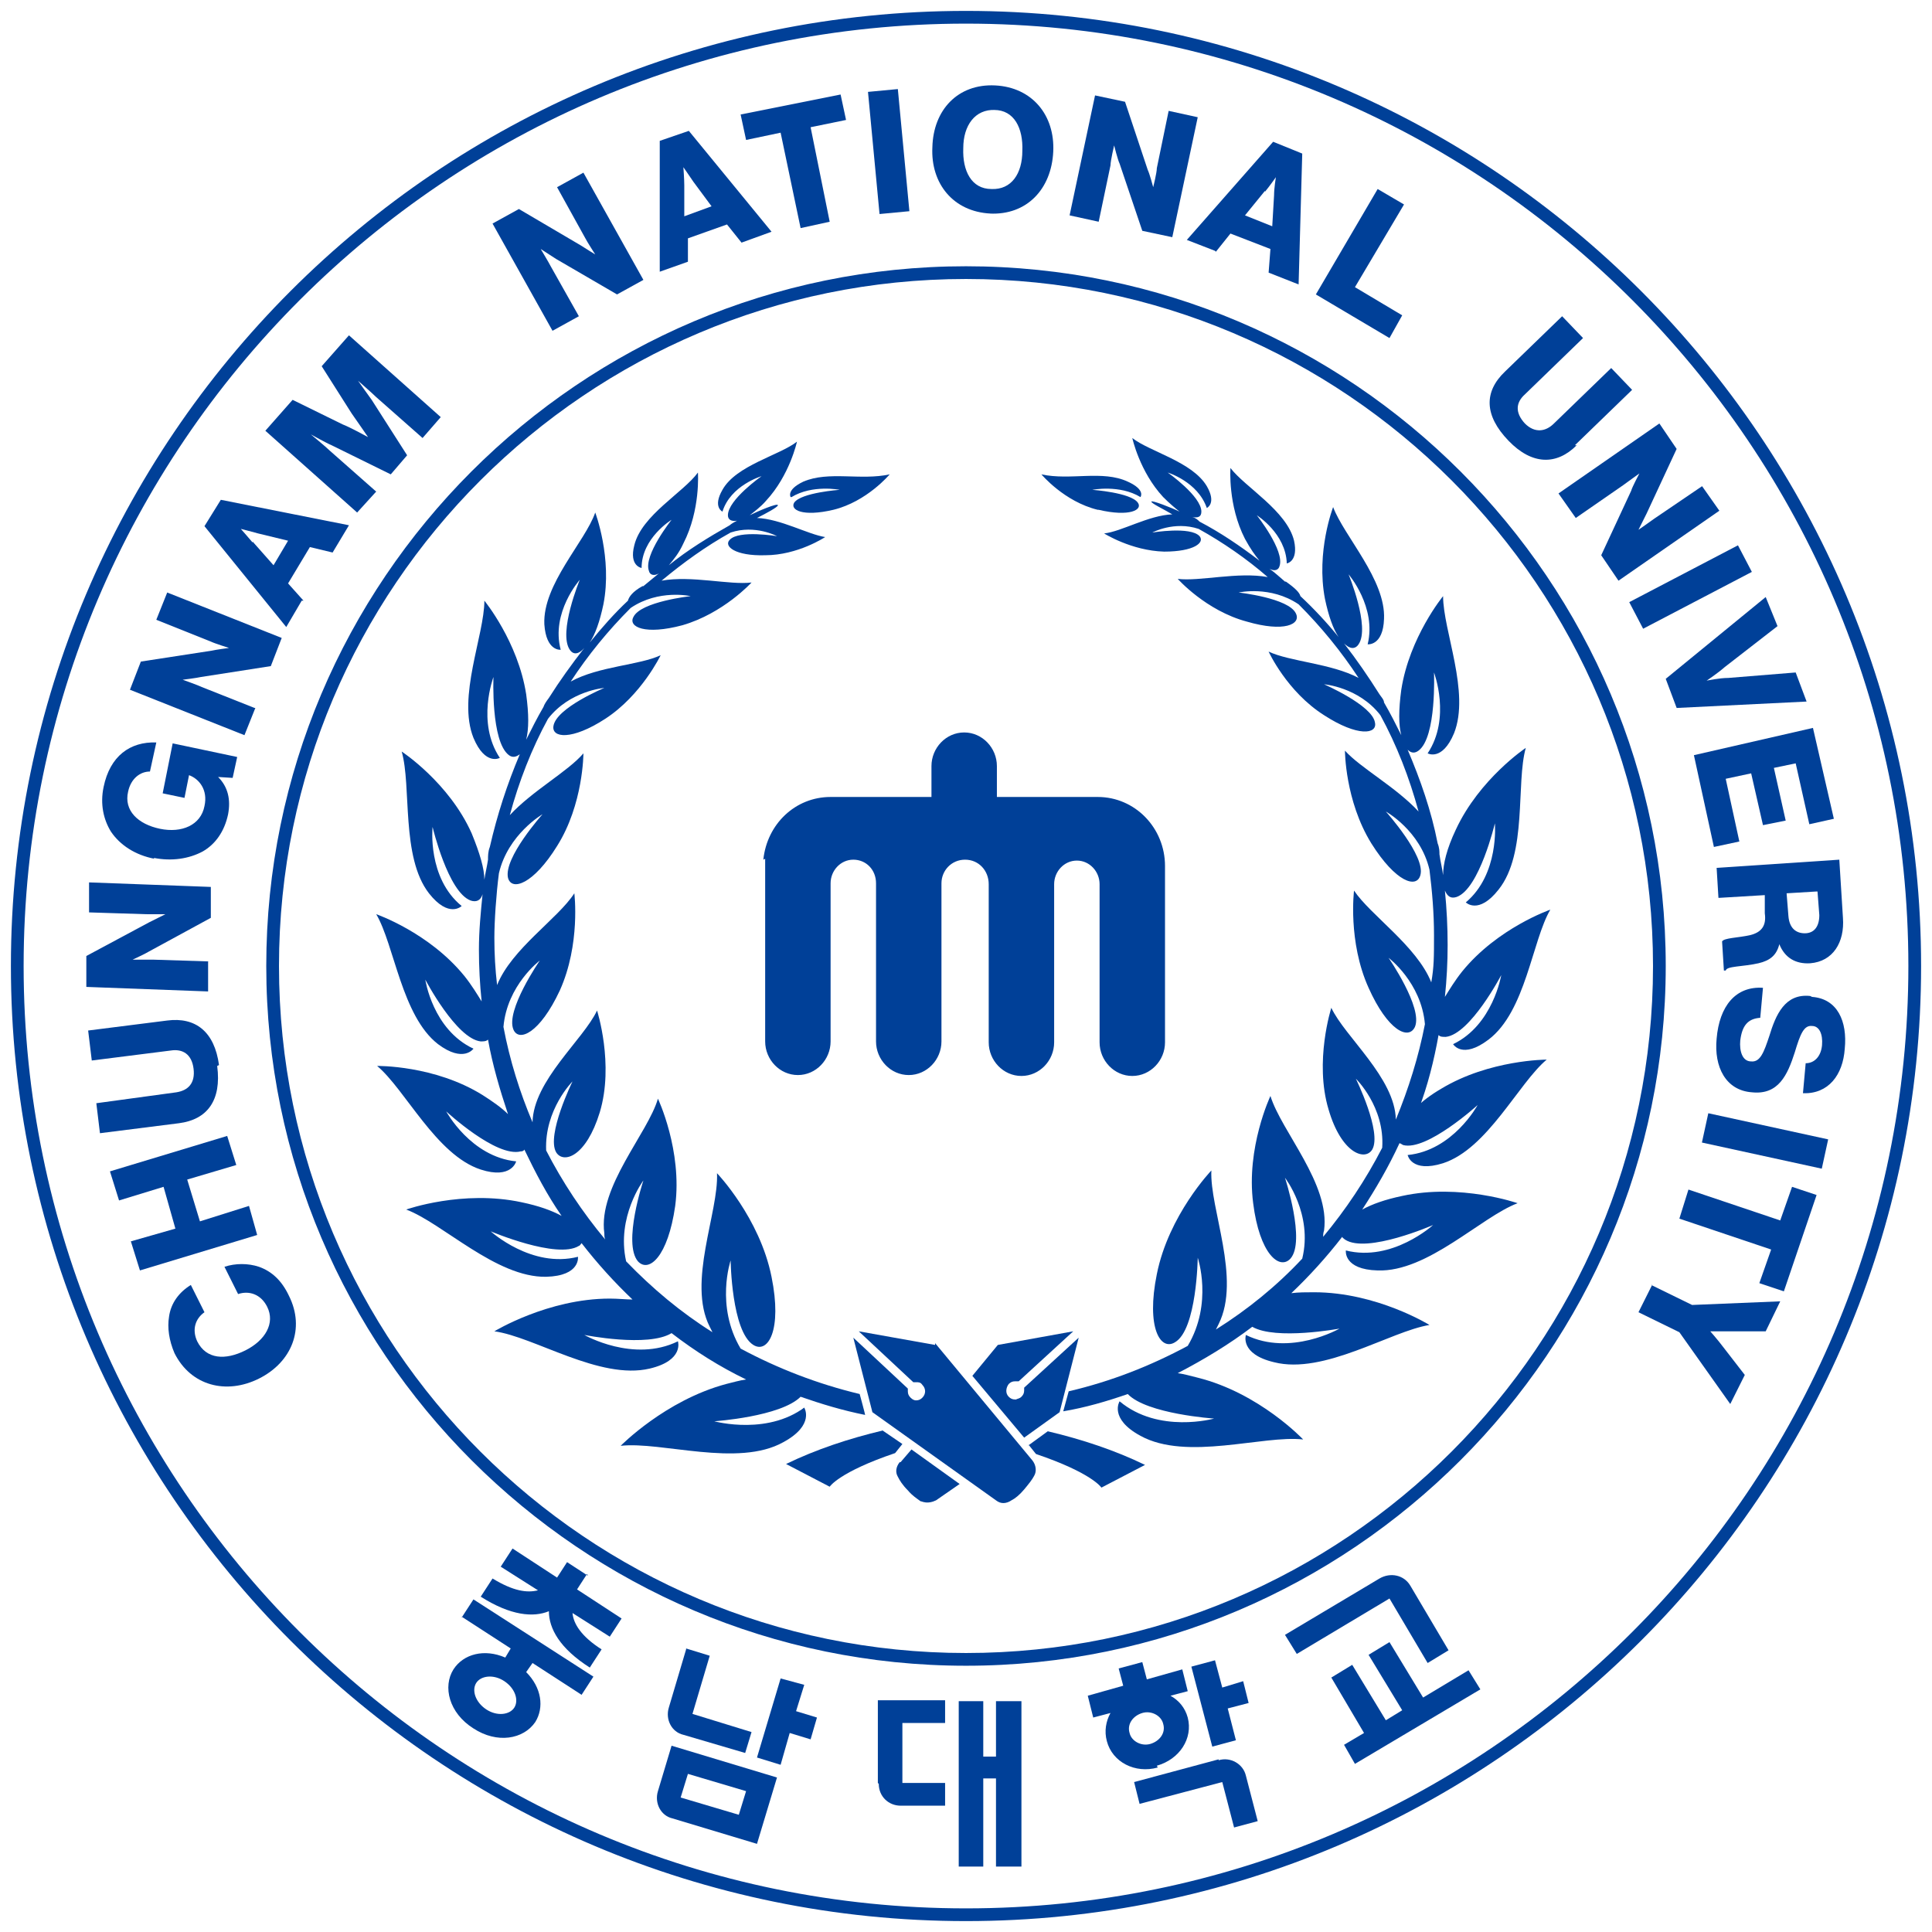 <?xml version="1.0" encoding="UTF-8"?>
<svg id="_레이어_1" data-name="레이어 1" xmlns="http://www.w3.org/2000/svg" version="1.1" viewBox="0 0 212.6 212.6">
  <defs>
    <style>
      .cls-1 {
        fill: #004098;
        stroke-width: 0px;
      }
    </style>
  </defs>
  <path class="cls-1" d="M102.9,148l-8.4-1.5,6,5.6c0,0,.2,0,.3,0,.3,0,.5,0,.7.3.4.4.4,1,0,1.4-.2.2-.4.3-.7.3,0,0,0,0,0,0-.2,0-.4-.1-.6-.3-.2-.2-.3-.4-.3-.7,0-.1,0-.2,0-.3l-6-5.6,2.1,8.2,13.6,9.7c.5.4,1.1.4,1.7,0,.4-.2.9-.6,1.4-1.2.5-.6.9-1.1,1.1-1.5.3-.5.2-1.2-.2-1.7l-10.7-12.9Z"/>
  <path class="cls-1" d="M99,160.9c-.4.5-.5,1.1-.2,1.6.2.4.5.9,1.1,1.5.5.6,1,.9,1.4,1.2.1,0,.3.1.4.1.4.1.9,0,1.3-.2l2.6-1.8-5.3-3.8-1.2,1.4Z"/>
  <path class="cls-1" d="M111.8,152c.1,0,.2,0,.3,0l6-5.5-8.3,1.5-2.8,3.4,5.7,6.8,3.9-2.8,2.1-8.2-6,5.5c0,.1,0,.2,0,.3,0,.3-.1.5-.3.7-.2.2-.4.2-.6.3h-.1c-.3,0-.5-.1-.7-.3-.4-.4-.3-1,0-1.4.2-.2.4-.3.7-.3Z"/>
  <path class="cls-1" d="M96.7,196.3c0,1.4,1.1,2.4,2.4,2.4h4.9v-2.5h-4.7v-6.6h4.7v-2.5h-7.4v9.1Z"/>
  <polygon class="cls-1" points="109.6 193.3 108.2 193.3 108.2 187.2 105.5 187.2 105.5 205.4 108.2 205.4 108.2 195.7 109.6 195.7 109.6 205.4 112.4 205.4 112.4 187.2 109.6 187.2 109.6 193.3"/>
  <path class="cls-1" d="M75.5,181.5l-1.9,6.4c-.4,1.3.3,2.7,1.6,3l6.8,2,.7-2.3-6.5-2,1.9-6.4-2.6-.8Z"/>
  <polygon class="cls-1" points="88.5 185.4 85.9 184.7 83.3 193.4 85.9 194.2 86.9 190.7 89.2 191.4 89.9 189 87.6 188.3 88.5 185.4"/>
  <path class="cls-1" d="M72.4,197.1c-.4,1.3.3,2.7,1.6,3l9.3,2.8,2.2-7.3-11.6-3.5-1.5,5ZM75.7,195.2l6.4,1.9-.8,2.6-6.4-1.9.8-2.6Z"/>
  <polygon class="cls-1" points="156.6 186.8 152.9 180.7 150.6 182.1 154.3 188.2 152.5 189.3 148.8 183.2 146.5 184.6 150.1 190.7 147.9 192 149.1 194.1 162.9 185.9 161.6 183.8 156.6 186.8"/>
  <path class="cls-1" d="M157.1,183l2.3-1.4-4.2-7.1c-.7-1.2-2.2-1.5-3.4-.8l-10.4,6.2,1.3,2.1,10.2-6.1,4.2,7.1Z"/>
  <polygon class="cls-1" points="136.8 185 134.5 185.7 133.7 182.7 131.1 183.4 133.4 192.2 136 191.5 135.1 188 137.4 187.4 136.8 185"/>
  <path class="cls-1" d="M134.1,193.6l-9.3,2.5.6,2.4,9.1-2.4,1.3,5,2.6-.7-1.3-5c-.3-1.3-1.7-2.1-3-1.7Z"/>
  <path class="cls-1" d="M127.3,194.3c2.5-.7,4-3,3.4-5.3-.3-1.1-1-1.9-1.9-2.4l1.9-.5-.6-2.4-3.9,1.1-.5-1.9-2.6.7.5,1.9-3.9,1.1.6,2.4,1.9-.5c-.5.9-.7,2-.4,3.1.6,2.3,3.1,3.6,5.6,2.9ZM124.3,190.7c-.3-1,.4-1.9,1.4-2.2,1-.3,2.1.3,2.3,1.2.3,1-.4,1.9-1.4,2.2-1,.3-2.1-.3-2.3-1.2Z"/>
  <path class="cls-1" d="M50.8,177.9l5.4,3.5-.6,1c-2.3-1-4.6-.4-5.7,1.3-1.2,1.9-.5,4.8,2.2,6.5,2.6,1.7,5.5,1.2,6.8-.7,1-1.6.7-3.8-1-5.5l.7-1,5.4,3.5,1.3-2-13.2-8.5-1.3,2ZM56.6,187.9c-.5.8-1.9,1-3.1.2-1.2-.8-1.6-2.1-1.1-2.9.5-.8,1.9-1,3.1-.2,1.2.8,1.6,2.1,1.1,2.9Z"/>
  <path class="cls-1" d="M64.7,173.4l-2.3-1.5-1.1,1.7-4.9-3.2-1.3,2,4.1,2.6c-1.2.3-2.7.1-5-1.3l-1.3,2c3.3,2.1,5.8,2.3,7.5,1.6,0,1.9,1.2,4.1,4.5,6.2l1.3-2c-2.2-1.4-3.1-2.8-3.2-4l4.1,2.6,1.3-2-4.9-3.2,1.1-1.7Z"/>
  <path class="cls-1" d="M84.2,94.5c0,.2,0,.5,0,.7v19.4c0,2,1.6,3.7,3.6,3.7s3.6-1.7,3.6-3.7v-17.4h0c0-1.4,1.1-2.6,2.5-2.6s2.5,1.1,2.5,2.6h0v17.4c0,2,1.6,3.7,3.6,3.7s3.6-1.7,3.6-3.7v-17.4h0c0-1.4,1.1-2.6,2.6-2.6s2.6,1.2,2.6,2.7h0s0,17.4,0,17.4c0,2,1.6,3.7,3.6,3.7s3.6-1.7,3.6-3.7v-17.4h0c0-1.4,1.1-2.6,2.5-2.6s2.5,1.2,2.5,2.6h0s0,17.4,0,17.4c0,2,1.6,3.7,3.6,3.7s3.6-1.7,3.6-3.7v-19.4h0c0-4.2-3.3-7.6-7.4-7.6h-11.1v-3.4c0-2-1.6-3.7-3.6-3.7s-3.6,1.7-3.6,3.7v3.4h-11.1c-3.9,0-7,3-7.4,6.9Z"/>
  <path class="cls-1" d="M87.1,54.7c2.3-1.4,5.3-.8,5.3-.8,0,0-4.2.3-5,1.4-.5.8.9,1.6,4.3.8,3.7-.9,6.2-3.9,6.2-3.9-3.2.7-6.7-.4-9.5.8-1.9.9-1.4,1.7-1.4,1.7Z"/>
  <path class="cls-1" d="M89,154.5c-4.2,3.6-10.4,1.9-10.4,1.9,0,0,7.3-.5,9.5-2.7,2.3.8,4.6,1.5,7.1,2h0c0-.1-.6-2.3-.6-2.3-4.6-1.1-9-2.8-13.1-5-2.8-4.7-1.1-9.7-1.1-9.7,0,0,.1,7.8,2.5,9.3,1.6,1,3.2-1.6,2-7.5-1.3-6.5-6-11.4-6-11.4.2,4.3-3.3,12-.8,16.9.1.2.2.4.3.6-3.5-2.2-6.6-4.8-9.5-7.8-1.1-4.9,1.9-8.9,1.9-8.9,0,0-2.3,6.9-.6,8.9,1.2,1.3,3.3-.5,4.1-6.1.8-6.1-1.9-11.8-1.9-11.8-1.1,3.8-6.6,9.7-5.9,14.8,0,.2,0,.5.1.7-2.5-3-4.7-6.3-6.5-9.8,0,0,0,0,0,0-.2-4.5,2.9-7.6,2.9-7.6,0,0-2.9,5.9-1.8,7.8.8,1.3,3.3.5,4.8-4.4,1.6-5.3-.3-11.2-.3-11.2-1.5,3.2-7,7.7-7.1,12.3h0c-1.4-3.3-2.5-6.8-3.2-10.5,0,0,0,0,0,0,.4-4.6,4-7.3,4-7.3,0,0-3.8,5.5-2.9,7.6.6,1.4,2.9.4,5.1-4.3,2.3-5.1,1.6-10.7,1.6-10.7-1.8,2.8-6.9,6.1-8.5,10.1-.2-1.7-.3-3.4-.3-5.2s.2-4.8.5-7.1c1-4.3,4.8-6.5,4.8-6.5,0,0-4.3,4.8-3.8,7,.4,1.5,2.8.7,5.4-3.5,2.9-4.6,2.9-10.2,2.9-10.2-1.7,2-5.6,4.1-8.1,6.8,1-3.7,2.4-7.3,4.2-10.6,2.4-3.1,6.2-3.4,6.2-3.4,0,0-5.3,2.2-5.6,4.2-.2,1.3,2,1.6,5.7-.8,4-2.6,6.1-7,6.1-7-2.3,1.1-6.8,1.2-9.9,2.9,1.9-2.9,4.1-5.6,6.6-8.1,3.1-2.1,6.6-1.3,6.6-1.3,0,0-5.5.6-6.3,2.3-.6,1.1,1.3,2,5.4.9,4.5-1.3,7.6-4.7,7.6-4.7-2.4.3-6.6-.8-9.9-.2,2.4-2,4.9-3.8,7.6-5.3,2.7-.9,5.1.4,5.1.4,0,0-4.2-.7-5.2.4-.7.7.6,1.8,3.9,1.7,3.6,0,6.6-2,6.6-2-1.9-.3-4.9-2-7.5-2.1,1-.5,2.3-1.2,2.3-1.4,0-.3-2.3.7-3.1,1.1.5-.4,1.2-.9,1.8-1.6,2.6-2.8,3.4-6.5,3.4-6.5-1.9,1.5-6.7,2.6-8.2,5.3-1.1,1.9,0,2.4,0,2.4.9-2.9,4.3-3.9,4.3-3.9,0,0-3.7,2.6-3.7,4.3,0,.5.4.7,1,.6-.4.2-.7.4-.8.5-2.3,1.3-4.6,2.7-6.7,4.4.5-.6,1.1-1.3,1.6-2.4,1.9-3.7,1.6-7.8,1.6-7.8-1.6,2.2-6.2,4.7-7,8-.6,2.3.8,2.5.8,2.5,0-3.3,3.3-5.3,3.3-5.3,0,0-3.1,3.9-2.5,5.6.1.5.6.6,1.1.3-.6.5-1.1.9-1.7,1.4,0,0,0,0-.1,0-1.1.6-1.5,1.2-1.6,1.6-1.5,1.4-2.9,3-4.2,4.6.6-.9,1.1-2.3,1.5-4.2,1-5.1-.9-10.1-.9-10.1-1.1,3.2-5.8,7.9-5.6,12.3.2,3,1.8,2.8,1.8,2.8-1.1-4.1,2.1-7.7,2.1-7.7,0,0-2.4,5.8-1.1,7.7.4.6,1,.5,1.6-.2-1.4,1.8-2.7,3.6-3.9,5.5-.3.4-.5.7-.6,1-.7,1.2-1.3,2.4-1.9,3.6.3-1.2.3-2.8,0-5-.9-5.8-4.6-10.3-4.6-10.3,0,3.8-3,10.6-1.2,15.1,1.3,3.1,2.9,2.2,2.9,2.2-2.6-3.9-.7-8.9-.7-8.9,0,0-.3,7.1,1.7,8.6.4.3.8.2,1.2-.1-1.4,3.3-2.5,6.7-3.3,10.2-.2.5-.2,1-.2,1.4-.1.7-.3,1.5-.4,2.2,0-1.2-.5-2.9-1.4-5.1-2.5-5.6-7.7-9-7.7-9,1.1,3.8-.1,11.6,3,15.6,2.2,2.8,3.6,1.4,3.6,1.4-3.8-3.1-3.2-8.7-3.2-8.7,0,0,1.7,7.2,4.2,8.1.6.2,1.1,0,1.3-.7-.2,2-.4,4-.4,6.1,0,1.9.1,3.8.3,5.7-.5-.8-1.1-1.8-1.9-2.8-3.9-4.8-9.7-6.8-9.7-6.8,2,3.4,2.8,11.2,6.8,14.3,2.8,2.1,3.9.5,3.9.5-4.5-2.1-5.3-7.6-5.3-7.6,0,0,3.4,6.5,6.1,6.8.3,0,.6,0,.8-.2.5,2.8,1.3,5.5,2.2,8.2-.7-.7-1.7-1.4-2.8-2.1-5.3-3.3-11.6-3.2-11.6-3.2,3.1,2.6,6.5,9.8,11.4,11.4,3.4,1.1,3.9-.9,3.9-.9-5-.5-7.7-5.5-7.7-5.5,0,0,5.5,5.1,8.2,4.4.1,0,.3,0,.4-.2,1.2,2.5,2.5,5,4.1,7.3-1.1-.6-2.5-1.1-4.4-1.5-6.5-1.4-12.7.8-12.7.8,4,1.5,9.9,7.5,15.4,7.4,3.8-.1,3.5-2.2,3.5-2.2-5.1,1.3-9.6-2.8-9.6-2.8,0,0,7.3,3.1,9.7,1.6.1,0,.2-.2.3-.3,1.7,2.2,3.6,4.3,5.6,6.2-.7,0-1.6-.1-2.5-.1-6.8,0-12.7,3.6-12.7,3.6,4.4.6,11.6,5.4,17.1,4.1,3.8-.9,3.1-3,3.1-3-4.9,2.4-10.3-.7-10.3-.7,0,0,7,1.4,9.6-.2,2.6,2,5.3,3.7,8.2,5.1-.7.1-1.4.3-2.2.5-6.7,1.8-11.6,6.8-11.6,6.8,4.5-.5,12.9,2.4,17.9-.4,3.5-1.9,2.3-3.8,2.3-3.8Z"/>
  <path class="cls-1" d="M120.9,56.1c3.4.8,4.9,0,4.3-.8-.8-1.1-5-1.4-5-1.4,0,0,3-.6,5.3.8,0,0,.6-.8-1.4-1.7-2.8-1.3-6.3-.1-9.5-.8,0,0,2.5,3,6.2,3.9Z"/>
  <path class="cls-1" d="M156.1,122.1c1-2.6,1.7-5.4,2.2-8.2.2.2.4.2.8.2,2.7-.3,6.1-6.8,6.1-6.8,0,0-.9,5.5-5.3,7.6,0,0,1,1.7,3.9-.5,4.1-3.1,4.8-10.9,6.8-14.3,0,0-5.8,2-9.7,6.8-.8,1-1.4,2-1.9,2.8.2-1.9.3-3.8.3-5.7,0-2-.1-4-.3-6,.3.7.7.9,1.3.7,2.5-.9,4.2-8.1,4.2-8.1,0,0,.5,5.6-3.2,8.7,0,0,1.4,1.4,3.6-1.4,3.2-4,1.9-11.7,3-15.6,0,0-5.1,3.4-7.7,9-1,2.1-1.4,3.8-1.4,5-.1-.8-.3-1.5-.4-2.3,0-.3,0-.7-.2-1.2-.7-3.6-1.9-7-3.3-10.3.4.4.8.4,1.2.1,2-1.5,1.7-8.6,1.7-8.6,0,0,1.9,5-.7,8.9,0,0,1.6.9,2.9-2.2,1.8-4.5-1.2-11.3-1.2-15.1,0,0-3.7,4.5-4.6,10.3-.3,2.2-.3,3.9,0,5-.6-1.2-1.2-2.4-1.9-3.6,0-.3-.3-.6-.5-.9-1.2-1.9-2.5-3.8-3.9-5.6.6.6,1.2.7,1.6.1,1.3-1.9-1.1-7.7-1.1-7.7,0,0,3.1,3.6,2.1,7.7,0,0,1.7.2,1.8-2.8.2-4.3-4.4-9.1-5.6-12.3,0,0-1.9,4.9-.9,10.1.4,1.9.9,3.3,1.5,4.2-1.3-1.6-2.7-3.1-4.2-4.5-.1-.4-.6-.9-1.6-1.6,0,0,0,0-.1,0-.6-.5-1.1-1-1.7-1.4.6.3,1,.1,1.1-.3.6-1.7-2.5-5.6-2.5-5.6,0,0,3.2,2,3.3,5.3,0,0,1.3-.2.8-2.5-.8-3.3-5.4-5.9-7-8,0,0-.3,4.1,1.6,7.8.6,1.1,1.1,1.8,1.6,2.4-2.1-1.6-4.3-3.1-6.6-4.3-.2-.2-.4-.4-.8-.5.6.1,1,0,1-.6,0-1.7-3.7-4.3-3.7-4.3,0,0,3.3,1,4.3,3.9,0,0,1.1-.5,0-2.4-1.6-2.7-6.3-3.8-8.2-5.3,0,0,.8,3.7,3.4,6.5.7.7,1.3,1.2,1.8,1.6-.8-.4-3.1-1.3-3.1-1.1s1.3.8,2.3,1.4c-2.6.1-5.6,1.9-7.5,2.1,0,0,3,1.9,6.6,2,3.3,0,4.5-1,3.9-1.7-1-1.1-5.2-.4-5.2-.4,0,0,2.4-1.3,5.1-.4,2.7,1.5,5.3,3.3,7.6,5.3-3.3-.6-7.5.5-9.9.2,0,0,3.1,3.5,7.6,4.7,4.1,1.2,6,.3,5.4-.9-.8-1.7-6.3-2.3-6.3-2.3,0,0,3.5-.8,6.6,1.3,2.5,2.5,4.7,5.2,6.6,8.1-3-1.6-7.6-1.8-9.9-2.9,0,0,2,4.4,6.1,7,3.7,2.4,5.9,2.1,5.6.8-.3-1.9-5.6-4.2-5.6-4.2,0,0,3.8.3,6.2,3.4,1.8,3.3,3.2,6.9,4.2,10.6-2.5-2.7-6.4-4.8-8.1-6.7,0,0,0,5.5,2.9,10.2,2.7,4.3,5,5,5.4,3.5.6-2.1-3.8-7-3.8-7,0,0,3.8,2.1,4.8,6.4.3,2.4.5,4.8.5,7.2s0,3.5-.3,5.2c-1.6-4-6.7-7.4-8.5-10.1,0,0-.7,5.6,1.6,10.7,2.1,4.7,4.4,5.8,5.1,4.3.9-2.1-2.9-7.6-2.9-7.6,0,0,3.6,2.7,4,7.3,0,0,0,0,0,0-.7,3.6-1.8,7.1-3.2,10.5h0c-.1-4.6-5.6-9.1-7.1-12.3,0,0-1.9,5.9-.3,11.2,1.4,4.8,4,5.7,4.8,4.4,1.1-1.9-1.8-7.8-1.8-7.8,0,0,3.2,3.1,2.9,7.6,0,0,0,0,0,0-1.8,3.5-4,6.8-6.5,9.8,0-.2,0-.4.1-.7.7-5.1-4.7-10.9-5.9-14.8,0,0-2.7,5.7-1.9,11.8.7,5.6,2.9,7.4,4.1,6.1,1.7-1.9-.6-8.9-.6-8.9,0,0,3.1,4,1.9,8.9-2.8,3-6,5.6-9.5,7.8.1-.2.2-.4.3-.6,2.5-5-1-12.7-.8-16.9,0,0-4.7,4.9-6,11.4-1.2,5.9.4,8.5,2,7.5,2.4-1.4,2.5-9.3,2.5-9.3,0,0,1.7,5-1.1,9.7-4.1,2.2-8.4,3.9-13.1,5l-.6,2.2h0c2.4-.4,4.8-1.1,7.1-1.9,2.1,2.2,9.5,2.7,9.5,2.7,0,0-6.1,1.7-10.4-1.9,0,0-1.2,1.9,2.3,3.8,5.1,2.8,13.5-.1,17.9.4,0,0-4.8-5.1-11.6-6.8-.8-.2-1.5-.4-2.2-.5,2.9-1.5,5.7-3.2,8.2-5.1,2.6,1.5,9.6.2,9.6.2,0,0-5.4,3.1-10.3.7,0,0-.7,2.1,3.1,3,5.5,1.4,12.8-3.4,17.1-4.1,0,0-5.8-3.6-12.7-3.6-.9,0-1.7,0-2.5.1,2-1.9,3.9-4,5.6-6.2,0,.1.2.2.3.3,2.4,1.6,9.7-1.6,9.7-1.6,0,0-4.5,4.1-9.6,2.8,0,0-.3,2.1,3.5,2.2,5.5.2,11.4-5.9,15.4-7.4,0,0-6.3-2.2-12.7-.8-1.9.4-3.3.9-4.4,1.5,1.5-2.3,2.9-4.7,4.1-7.3.1,0,.2.1.4.2,2.6.7,8.2-4.4,8.2-4.4,0,0-2.7,5-7.7,5.5,0,0,.4,2,3.9.9,4.9-1.6,8.3-8.8,11.4-11.4,0,0-6.3,0-11.6,3.2-1.2.7-2.1,1.4-2.8,2.1Z"/>
  <path class="cls-1" d="M106.3,29.3c-42.5,0-77,34.6-77,77s34.6,77,77,77,77-34.6,77-77S148.8,29.3,106.3,29.3ZM106.3,181.9c-41.7,0-75.6-33.9-75.6-75.6S64.6,30.7,106.3,30.7s75.6,33.9,75.6,75.6-33.9,75.6-75.6,75.6Z"/>
  <path class="cls-1" d="M28.5,139.4c-1.2-.4-2.6-.4-3.8,0l1.5,3c1.2-.4,2.5,0,3.2,1.4.9,1.8-.2,3.7-2.4,4.8-2.2,1.1-4.3,1-5.3-1-.6-1.3-.2-2.5.8-3.2l-1.5-3c-1.3.8-2.2,2-2.4,3.5-.2,1.2,0,2.6.6,4,1.8,3.6,5.7,4.6,9.3,2.8,3.6-1.8,5.1-5.5,3.3-9.1-.8-1.7-1.9-2.7-3.3-3.2Z"/>
  <polygon class="cls-1" points="27.4 132.7 22 134.4 20.6 129.8 26 128.2 25 125 12.1 128.9 13.1 132.1 18 130.6 19.3 135.2 14.4 136.6 15.4 139.8 28.3 135.9 27.4 132.7"/>
  <path class="cls-1" d="M24.1,117.2c-.5-3.7-2.6-5.3-5.7-4.9l-8.7,1.1.4,3.3,8.7-1.1c1.3-.2,2.3.4,2.5,2,.2,1.6-.6,2.4-1.9,2.6l-8.8,1.2.4,3.3,8.7-1.1c3.1-.4,4.7-2.5,4.2-6.3Z"/>
  <path class="cls-1" d="M23.1,105.8l-6.3-.2c-.5,0-2.2,0-2.2,0h0s1.5-.7,1.8-.9l6.8-3.7v-3.4c.1,0-13.4-.5-13.4-.5v3.3c-.1,0,6.3.2,6.3.2.5,0,2.1,0,2.1,0h0s-1.4.7-1.8.9l-6.9,3.7v3.4c-.1,0,13.4.5,13.4.5v-3.3Z"/>
  <path class="cls-1" d="M16.9,94.4c2,.4,3.9.1,5.4-.7,1.4-.8,2.4-2.2,2.8-4.1.3-1.6,0-3-1.1-4.1h0s1.6.1,1.6.1l.5-2.3-7.1-1.5-1.1,5.5,2.4.5.5-2.5h0c1.1.4,2.1,1.6,1.7,3.4-.4,2.1-2.5,3-4.9,2.5-2.4-.5-4-2-3.5-4.1.3-1.4,1.3-2.2,2.4-2.2l.7-3.2c-2.9-.1-5.1,1.5-5.8,4.9-.4,1.9,0,3.6.8,4.9,1,1.5,2.7,2.6,4.8,3Z"/>
  <path class="cls-1" d="M28,77.9l-5.8-2.3c-.4-.2-2.1-.8-2.1-.8h0s1.6-.2,2-.3l7.7-1.2,1.2-3.1-12.6-5-1.2,3,6,2.4c.4.2,2,.7,2,.7h0s-1.5.2-1.9.3l-7.8,1.2-1.2,3.1,12.6,5,1.2-3Z"/>
  <path class="cls-1" d="M33.4,66.1l-1.7-1.9,2.4-4,2.5.6,1.8-3-14.1-2.8-1.8,2.9,9,11.1,1.7-2.9ZM27.8,59.7c-.5-.6-1.3-1.5-1.3-1.5h0s1.2.3,1.9.5l3.3.8-1.6,2.7-2.3-2.6Z"/>
  <path class="cls-1" d="M41.4,54.1l-5.1-4.5c-.4-.4-2.1-1.8-2.1-1.8h0s1.8,1,2.3,1.2l6.5,3.2,1.8-2.1-3.9-6.1c-.3-.4-1.5-2.1-1.5-2.1h0s1.6,1.4,2,1.8l5.1,4.5,2-2.3-10.1-9-3,3.4,3.3,5.2c.5.7,1.8,2.6,1.8,2.6h0s-2-1.1-2.8-1.4l-5.5-2.7-3,3.4,10.1,9,2-2.2Z"/>
  <path class="cls-1" d="M63.7,34.8l-3.1-5.5c-.2-.4-1.1-1.9-1.1-1.9h0s1.4.9,1.7,1.1l6.7,3.9,2.9-1.6-6.6-11.8-2.9,1.6,3.1,5.6c.2.4,1.1,1.8,1.1,1.8h0s-1.3-.8-1.6-1l-6.8-4-2.9,1.6,6.6,11.8,2.9-1.6Z"/>
  <path class="cls-1" d="M75.5,26.3l4.5-1.6,1.6,2,3.3-1.2-9.1-11.1-3.2,1.1v14.4c0,0,3.1-1.1,3.1-1.1v-2.6ZM75.3,20.4c0-.7-.1-2-.1-2h0s.7,1,1.1,1.6l2,2.7-3,1.1v-3.4Z"/>
  <polygon class="cls-1" points="85.9 14.6 88.1 25.1 91.3 24.4 89.2 14 93.1 13.2 92.5 10.4 81.5 12.6 82.1 15.4 85.9 14.6"/>
  <rect class="cls-1" x="96.1" y="10" width="3.3" height="13.5" transform="translate(-1.1 9.2) rotate(-5.4)"/>
  <path class="cls-1" d="M108.9,23.5c4.1.2,6.8-2.7,7-6.8.2-4-2.3-7.1-6.4-7.3-4.1-.2-6.8,2.7-6.9,6.8-.2,4,2.3,7.1,6.4,7.3ZM109.4,12.1c2.2,0,3.2,2,3.1,4.5,0,2.5-1.2,4.3-3.4,4.2-2.2,0-3.2-2-3.1-4.5,0-2.5,1.3-4.3,3.5-4.2Z"/>
  <path class="cls-1" d="M122.2,18.2c0-.5.4-2.2.4-2.2h0s.4,1.6.6,2l2.5,7.4,3.3.7,2.8-13.2-3.2-.7-1.3,6.3c0,.5-.4,2.1-.4,2.1h0s-.4-1.5-.6-1.9l-2.5-7.5-3.3-.7-2.8,13.2,3.2.7,1.3-6.2Z"/>
  <path class="cls-1" d="M133.8,27.7l1.6-2,4.4,1.7-.2,2.6,3.3,1.3.4-14.4-3.2-1.3-9.5,10.8,3.1,1.2ZM139.2,21.1c.5-.6,1.2-1.6,1.2-1.6h0s-.2,1.2-.2,2l-.2,3.4-3-1.2,2.2-2.7Z"/>
  <polygon class="cls-1" points="154.3 34.7 149.1 31.6 154.5 22.5 151.6 20.8 144.8 32.4 152.9 37.2 154.3 34.7"/>
  <path class="cls-1" d="M173.3,49l6.3-6.1-2.3-2.4-6.3,6.1c-.9.9-2.1,1.1-3.2,0-1.1-1.2-1-2.3,0-3.2l6.4-6.2-2.3-2.4-6.3,6.1c-2.3,2.2-2.3,4.8.4,7.6,2.6,2.7,5.3,2.7,7.5.5Z"/>
  <path class="cls-1" d="M173.4,57l5.2-3.6c.4-.3,1.8-1.3,1.8-1.3h0s-.8,1.5-.9,1.9l-3.3,7.1,1.9,2.8,11.1-7.7-1.9-2.7-5.3,3.6c-.4.3-1.7,1.2-1.7,1.2h0s.7-1.4.9-1.8l3.3-7.1-1.9-2.8-11.1,7.7,1.9,2.7Z"/>
  <rect class="cls-1" x="179.3" y="63" width="13.5" height="3.3" transform="translate(-8.8 93.5) rotate(-27.6)"/>
  <path class="cls-1" d="M184.6,77.9l14.2-.7-1.2-3.2-7.4.6c-1,0-2.4.3-2.4.3h0s1.2-.8,2-1.5l5.8-4.5-1.3-3.2-11,9,1.2,3.2Z"/>
  <polygon class="cls-1" points="188.6 93.2 191.4 92.6 189.9 85.7 192.7 85.1 194 90.8 196.5 90.3 195.2 84.5 197.6 84 199.1 90.7 201.8 90.1 199.5 80.1 186.4 83.1 188.6 93.2"/>
  <path class="cls-1" d="M189.2,98.8l5-.3v2c.2,1.4-.4,2.1-1.6,2.4-1.3.3-2.9.3-3.1.7l.2,3.2h.2c.1-.5,1.8-.4,3.6-.8,1.3-.3,2-.9,2.3-2.1h0c.6,1.5,1.8,2.2,3.4,2.1,2.5-.2,3.8-2.3,3.6-5l-.4-6.4-13.5.9.2,3.3ZM200,98.1l.2,2.6c0,1.3-.6,2-1.6,2-1,0-1.7-.6-1.8-1.9l-.2-2.5,3.3-.2Z"/>
  <path class="cls-1" d="M199.2,109.6c-2.8-.3-3.8,2.1-4.5,4.4-.6,1.8-1,2.9-2,2.8-1,0-1.3-1.2-1.2-2.3.2-1.6.8-2.4,2.2-2.5l.3-3.3c-3-.2-4.8,2-5.1,5.6-.3,3.1,1,5.7,3.9,5.9,2.9.3,3.9-1.9,4.7-4.4.6-2,1-3,1.9-2.9.8,0,1.2.9,1.1,2.1-.1,1.2-.8,2-1.8,2l-.3,3.3c2.8.1,4.4-2,4.6-4.9.3-3-.8-5.5-3.6-5.7Z"/>
  <rect class="cls-1" x="192.5" y="118.8" width="3.3" height="13.5" transform="translate(30.2 288.5) rotate(-77.7)"/>
  <polygon class="cls-1" points="195.9 134.3 185.8 130.9 184.8 134.1 194.9 137.5 193.6 141.2 196.3 142.1 199.9 131.5 197.2 130.6 195.9 134.3"/>
  <path class="cls-1" d="M181.8,141.4l-1.5,3,4.5,2.2,5.6,7.9,1.6-3.2-2.4-3.1c-.6-.8-1.4-1.7-1.4-1.7h0s1.2,0,2.2,0h3.9s1.6-3.3,1.6-3.3l-9.7.4-4.5-2.2Z"/>
  <path class="cls-1" d="M106.3,1.2C48.3,1.2,1.2,48.3,1.2,106.3s47.2,105.1,105.1,105.1,105.1-47.2,105.1-105.1S164.3,1.2,106.3,1.2ZM106.3,210c-57.2,0-103.7-46.5-103.7-103.7S49.1,2.6,106.3,2.6s103.7,46.5,103.7,103.7-46.5,103.7-103.7,103.7Z"/>
  <path class="cls-1" d="M113.2,159l.8,1c6.2,2.1,7.2,3.7,7.2,3.7l4.8-2.5c-3.3-1.6-6.9-2.8-10.7-3.7l-2.2,1.6Z"/>
  <path class="cls-1" d="M97.2,157.4c-3.8.9-7.4,2.1-10.7,3.7l4.8,2.5s1-1.6,7.2-3.7l.8-1-2.2-1.5Z"/>
</svg>